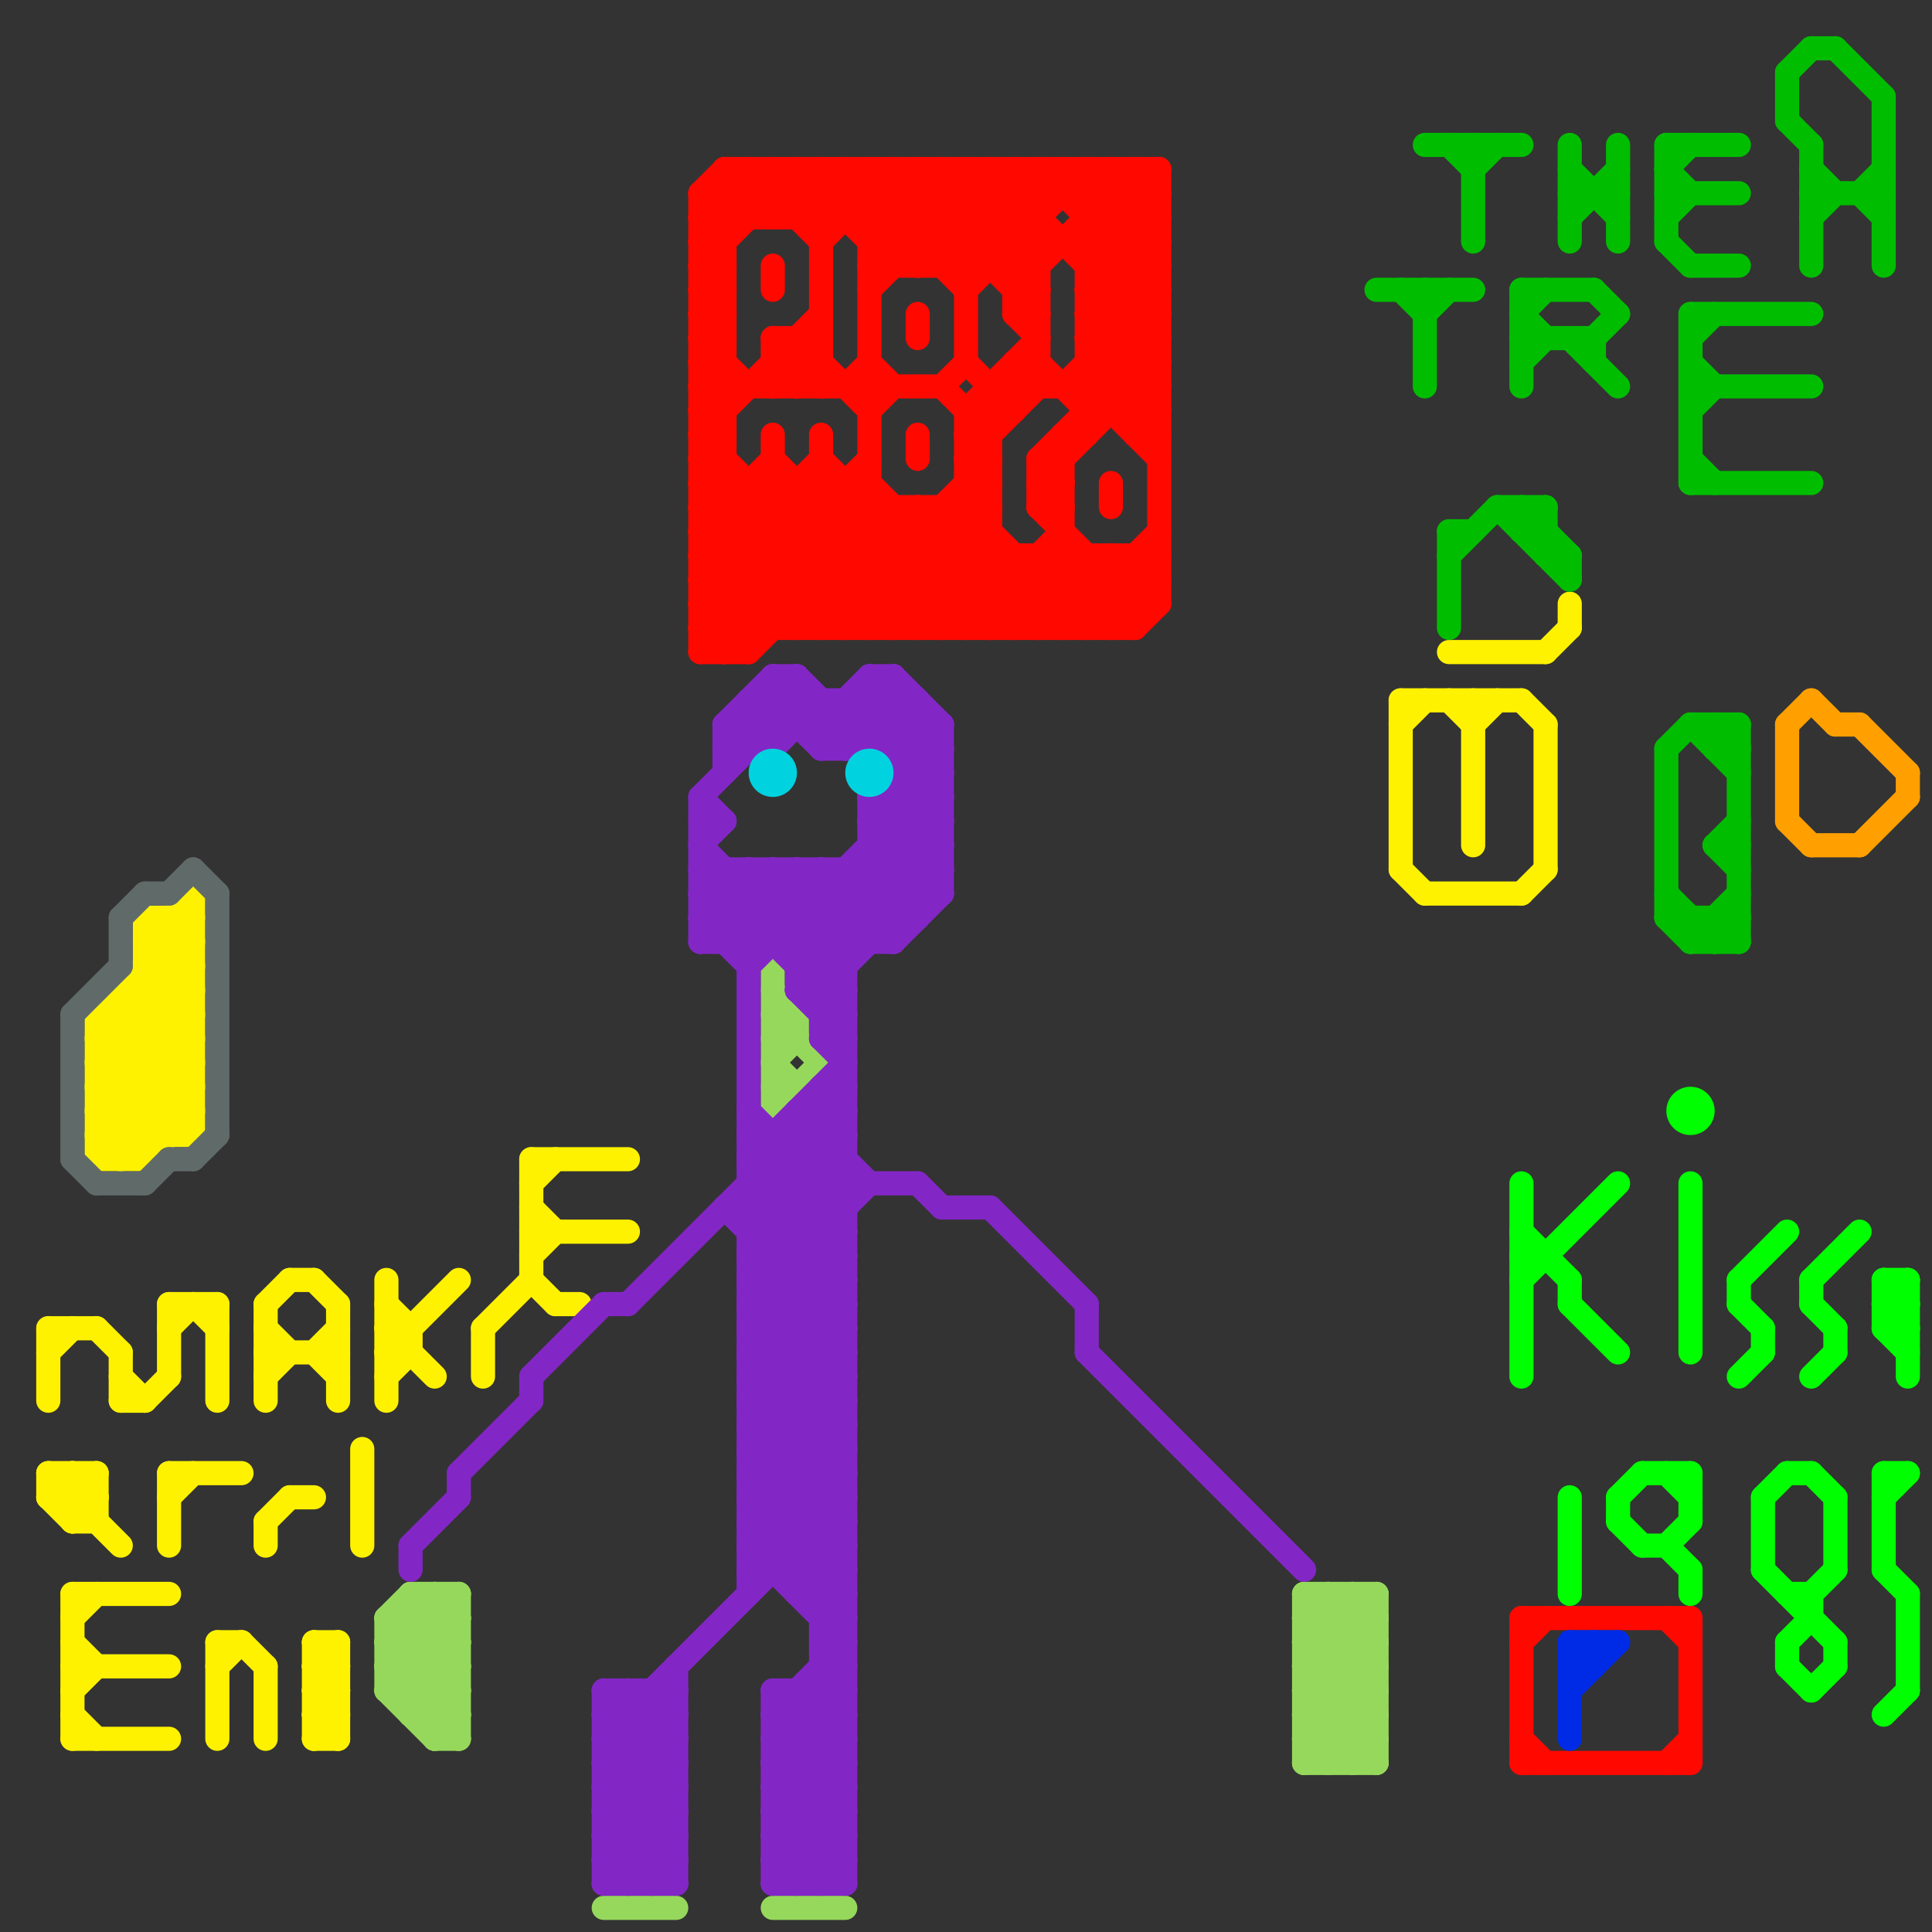 
<svg version="1.1" xmlns="http://www.w3.org/2000/svg" viewBox="0 0 80 80">
<rect x="0" y="0" width="80" height="80" fill="#333333" stroke="none"/>
<style>line { stroke-width: 1; fill: none; stroke-linecap: round; stroke-linejoin: round; } .c0 { stroke: #fff200 } .c1 { stroke: #96d85c } .c2 { stroke: #8326c6 } .c3 { stroke: #ff0800 } .c4 { stroke: #606b69 } .c5 { stroke: #00d2df } .c6 { stroke: #00bd00 } .c7 { stroke: #00ff00 } .c8 { stroke: #002be6 } .c9 { stroke: #ffa000 }</style><line class="c0" x1="11" y1="63" x2="12" y2="62"/><line class="c0" x1="2" y1="61" x2="5" y2="64"/><line class="c0" x1="11" y1="69" x2="11" y2="72"/><line class="c0" x1="7" y1="61" x2="10" y2="61"/><line class="c0" x1="4" y1="42" x2="4" y2="48"/><line class="c0" x1="58" y1="29" x2="58" y2="36"/><line class="c0" x1="64" y1="30" x2="64" y2="36"/><line class="c0" x1="13" y1="68" x2="14" y2="68"/><line class="c0" x1="11" y1="56" x2="14" y2="56"/><line class="c0" x1="22" y1="50" x2="23" y2="51"/><line class="c0" x1="3" y1="63" x2="4" y2="62"/><line class="c0" x1="6" y1="38" x2="8" y2="38"/><line class="c0" x1="13" y1="72" x2="14" y2="72"/><line class="c0" x1="5" y1="41" x2="5" y2="48"/><line class="c0" x1="2" y1="61" x2="4" y2="61"/><line class="c0" x1="6" y1="39" x2="8" y2="37"/><line class="c0" x1="17" y1="55" x2="17" y2="56"/><line class="c0" x1="22" y1="48" x2="26" y2="48"/><line class="c0" x1="7" y1="38" x2="7" y2="47"/><line class="c0" x1="3" y1="67" x2="4" y2="66"/><line class="c0" x1="7" y1="62" x2="8" y2="61"/><line class="c0" x1="12" y1="62" x2="13" y2="62"/><line class="c0" x1="22" y1="53" x2="23" y2="54"/><line class="c0" x1="13" y1="70" x2="14" y2="71"/><line class="c0" x1="7" y1="38" x2="8" y2="39"/><line class="c0" x1="22" y1="48" x2="22" y2="53"/><line class="c0" x1="3" y1="61" x2="4" y2="62"/><line class="c0" x1="12" y1="53" x2="13" y2="53"/><line class="c0" x1="6" y1="38" x2="8" y2="40"/><line class="c0" x1="11" y1="57" x2="12" y2="56"/><line class="c0" x1="64" y1="27" x2="65" y2="26"/><line class="c0" x1="4" y1="44" x2="8" y2="44"/><line class="c0" x1="11" y1="54" x2="12" y2="53"/><line class="c0" x1="16" y1="55" x2="18" y2="57"/><line class="c0" x1="4" y1="46" x2="8" y2="46"/><line class="c0" x1="4" y1="45" x2="8" y2="41"/><line class="c0" x1="60" y1="29" x2="61" y2="30"/><line class="c0" x1="13" y1="69" x2="14" y2="68"/><line class="c0" x1="4" y1="43" x2="8" y2="43"/><line class="c0" x1="13" y1="71" x2="14" y2="70"/><line class="c0" x1="10" y1="68" x2="11" y2="69"/><line class="c0" x1="4" y1="46" x2="6" y2="48"/><line class="c0" x1="4" y1="55" x2="5" y2="56"/><line class="c0" x1="6" y1="58" x2="7" y2="57"/><line class="c0" x1="4" y1="44" x2="7" y2="47"/><line class="c0" x1="4" y1="61" x2="4" y2="63"/><line class="c0" x1="6" y1="40" x2="8" y2="40"/><line class="c0" x1="5" y1="41" x2="8" y2="44"/><line class="c0" x1="3" y1="70" x2="4" y2="69"/><line class="c0" x1="16" y1="57" x2="17" y2="56"/><line class="c0" x1="16" y1="54" x2="17" y2="55"/><line class="c0" x1="5" y1="58" x2="6" y2="58"/><line class="c0" x1="16" y1="56" x2="17" y2="56"/><line class="c0" x1="13" y1="56" x2="14" y2="55"/><line class="c0" x1="7" y1="61" x2="7" y2="64"/><line class="c0" x1="6" y1="41" x2="8" y2="43"/><line class="c0" x1="58" y1="36" x2="59" y2="37"/><line class="c0" x1="9" y1="54" x2="9" y2="58"/><line class="c0" x1="6" y1="40" x2="8" y2="42"/><line class="c0" x1="4" y1="48" x2="8" y2="44"/><line class="c0" x1="6" y1="48" x2="8" y2="46"/><line class="c0" x1="22" y1="52" x2="23" y2="51"/><line class="c0" x1="4" y1="43" x2="8" y2="47"/><line class="c0" x1="3" y1="66" x2="7" y2="66"/><line class="c0" x1="4" y1="42" x2="8" y2="38"/><line class="c0" x1="11" y1="54" x2="11" y2="58"/><line class="c0" x1="13" y1="72" x2="14" y2="71"/><line class="c0" x1="60" y1="27" x2="64" y2="27"/><line class="c0" x1="4" y1="47" x2="8" y2="43"/><line class="c0" x1="22" y1="49" x2="23" y2="48"/><line class="c0" x1="6" y1="39" x2="8" y2="39"/><line class="c0" x1="3" y1="72" x2="7" y2="72"/><line class="c0" x1="13" y1="68" x2="14" y2="69"/><line class="c0" x1="2" y1="61" x2="2" y2="62"/><line class="c0" x1="13" y1="70" x2="14" y2="70"/><line class="c0" x1="3" y1="61" x2="3" y2="63"/><line class="c0" x1="59" y1="37" x2="63" y2="37"/><line class="c0" x1="3" y1="63" x2="4" y2="63"/><line class="c0" x1="23" y1="54" x2="24" y2="54"/><line class="c0" x1="58" y1="30" x2="59" y2="29"/><line class="c0" x1="4" y1="48" x2="6" y2="48"/><line class="c0" x1="2" y1="56" x2="3" y2="55"/><line class="c0" x1="7" y1="54" x2="7" y2="57"/><line class="c0" x1="7" y1="54" x2="9" y2="54"/><line class="c0" x1="6" y1="39" x2="8" y2="41"/><line class="c0" x1="58" y1="29" x2="63" y2="29"/><line class="c0" x1="5" y1="41" x2="8" y2="41"/><line class="c0" x1="2" y1="55" x2="2" y2="58"/><line class="c0" x1="14" y1="68" x2="14" y2="72"/><line class="c0" x1="20" y1="55" x2="20" y2="57"/><line class="c0" x1="7" y1="55" x2="8" y2="54"/><line class="c0" x1="4" y1="42" x2="8" y2="42"/><line class="c0" x1="16" y1="53" x2="16" y2="58"/><line class="c0" x1="13" y1="69" x2="14" y2="70"/><line class="c0" x1="2" y1="62" x2="3" y2="61"/><line class="c0" x1="13" y1="71" x2="14" y2="72"/><line class="c0" x1="4" y1="47" x2="5" y2="48"/><line class="c0" x1="4" y1="47" x2="8" y2="47"/><line class="c0" x1="63" y1="37" x2="64" y2="36"/><line class="c0" x1="65" y1="25" x2="65" y2="26"/><line class="c0" x1="5" y1="48" x2="8" y2="45"/><line class="c0" x1="61" y1="30" x2="62" y2="29"/><line class="c0" x1="22" y1="51" x2="26" y2="51"/><line class="c0" x1="4" y1="45" x2="8" y2="45"/><line class="c0" x1="13" y1="53" x2="14" y2="54"/><line class="c0" x1="3" y1="68" x2="4" y2="69"/><line class="c0" x1="2" y1="62" x2="3" y2="63"/><line class="c0" x1="2" y1="62" x2="4" y2="62"/><line class="c0" x1="4" y1="45" x2="6" y2="47"/><line class="c0" x1="13" y1="56" x2="14" y2="57"/><line class="c0" x1="5" y1="56" x2="5" y2="58"/><line class="c0" x1="63" y1="29" x2="64" y2="30"/><line class="c0" x1="9" y1="68" x2="10" y2="68"/><line class="c0" x1="6" y1="38" x2="6" y2="48"/><line class="c0" x1="4" y1="42" x2="8" y2="46"/><line class="c0" x1="9" y1="69" x2="10" y2="68"/><line class="c0" x1="5" y1="42" x2="8" y2="45"/><line class="c0" x1="61" y1="29" x2="61" y2="35"/><line class="c0" x1="4" y1="44" x2="8" y2="40"/><line class="c0" x1="16" y1="55" x2="17" y2="55"/><line class="c0" x1="4" y1="46" x2="8" y2="42"/><line class="c0" x1="13" y1="70" x2="14" y2="69"/><line class="c0" x1="4" y1="43" x2="8" y2="39"/><line class="c0" x1="14" y1="54" x2="14" y2="58"/><line class="c0" x1="9" y1="68" x2="9" y2="72"/><line class="c0" x1="3" y1="71" x2="4" y2="72"/><line class="c0" x1="16" y1="56" x2="19" y2="53"/><line class="c0" x1="2" y1="55" x2="4" y2="55"/><line class="c0" x1="11" y1="55" x2="12" y2="56"/><line class="c0" x1="3" y1="66" x2="3" y2="72"/><line class="c0" x1="5" y1="57" x2="6" y2="58"/><line class="c0" x1="13" y1="68" x2="13" y2="72"/><line class="c0" x1="8" y1="54" x2="9" y2="55"/><line class="c0" x1="20" y1="55" x2="22" y2="53"/><line class="c0" x1="11" y1="63" x2="11" y2="64"/><line class="c0" x1="13" y1="69" x2="14" y2="69"/><line class="c0" x1="13" y1="71" x2="14" y2="71"/><line class="c0" x1="8" y1="37" x2="8" y2="47"/><line class="c0" x1="15" y1="60" x2="15" y2="64"/><line class="c0" x1="3" y1="62" x2="4" y2="61"/><line class="c0" x1="3" y1="69" x2="7" y2="69"/><line class="c1" x1="16" y1="68" x2="19" y2="68"/><line class="c1" x1="54" y1="68" x2="57" y2="68"/><line class="c1" x1="54" y1="70" x2="57" y2="70"/><line class="c1" x1="16" y1="68" x2="19" y2="71"/><line class="c1" x1="16" y1="70" x2="18" y2="72"/><line class="c1" x1="54" y1="70" x2="57" y2="67"/><line class="c1" x1="32" y1="44" x2="33" y2="43"/><line class="c1" x1="54" y1="68" x2="57" y2="71"/><line class="c1" x1="54" y1="70" x2="57" y2="73"/><line class="c1" x1="54" y1="67" x2="55" y2="66"/><line class="c1" x1="32" y1="43" x2="33" y2="43"/><line class="c1" x1="33" y1="42" x2="33" y2="43"/><line class="c1" x1="54" y1="68" x2="56" y2="66"/><line class="c1" x1="25" y1="79" x2="28" y2="79"/><line class="c1" x1="54" y1="71" x2="56" y2="73"/><line class="c1" x1="54" y1="72" x2="57" y2="72"/><line class="c1" x1="17" y1="67" x2="19" y2="69"/><line class="c1" x1="57" y1="66" x2="57" y2="73"/><line class="c1" x1="54" y1="72" x2="57" y2="69"/><line class="c1" x1="17" y1="70" x2="19" y2="68"/><line class="c1" x1="55" y1="66" x2="57" y2="68"/><line class="c1" x1="56" y1="73" x2="57" y2="72"/><line class="c1" x1="54" y1="69" x2="57" y2="69"/><line class="c1" x1="16" y1="68" x2="18" y2="66"/><line class="c1" x1="54" y1="71" x2="57" y2="71"/><line class="c1" x1="54" y1="69" x2="57" y2="66"/><line class="c1" x1="16" y1="70" x2="19" y2="67"/><line class="c1" x1="54" y1="71" x2="57" y2="68"/><line class="c1" x1="54" y1="69" x2="57" y2="72"/><line class="c1" x1="56" y1="66" x2="57" y2="67"/><line class="c1" x1="16" y1="70" x2="19" y2="70"/><line class="c1" x1="17" y1="71" x2="19" y2="71"/><line class="c1" x1="18" y1="71" x2="19" y2="70"/><line class="c1" x1="17" y1="66" x2="19" y2="66"/><line class="c1" x1="32" y1="46" x2="34" y2="44"/><line class="c1" x1="16" y1="69" x2="19" y2="66"/><line class="c1" x1="16" y1="69" x2="19" y2="72"/><line class="c1" x1="32" y1="44" x2="33" y2="45"/><line class="c1" x1="16" y1="69" x2="19" y2="69"/><line class="c1" x1="18" y1="72" x2="19" y2="72"/><line class="c1" x1="32" y1="43" x2="33" y2="42"/><line class="c1" x1="54" y1="66" x2="57" y2="66"/><line class="c1" x1="54" y1="66" x2="57" y2="69"/><line class="c1" x1="19" y1="66" x2="19" y2="72"/><line class="c1" x1="55" y1="66" x2="55" y2="73"/><line class="c1" x1="16" y1="67" x2="19" y2="67"/><line class="c1" x1="32" y1="42" x2="34" y2="44"/><line class="c1" x1="16" y1="67" x2="19" y2="70"/><line class="c1" x1="32" y1="45" x2="33" y2="45"/><line class="c1" x1="18" y1="66" x2="18" y2="72"/><line class="c1" x1="32" y1="79" x2="35" y2="79"/><line class="c1" x1="54" y1="72" x2="55" y2="73"/><line class="c1" x1="54" y1="66" x2="54" y2="73"/><line class="c1" x1="17" y1="66" x2="17" y2="71"/><line class="c1" x1="32" y1="42" x2="33" y2="42"/><line class="c1" x1="16" y1="67" x2="16" y2="70"/><line class="c1" x1="16" y1="67" x2="17" y2="66"/><line class="c1" x1="54" y1="73" x2="57" y2="70"/><line class="c1" x1="32" y1="40" x2="32" y2="46"/><line class="c1" x1="54" y1="67" x2="57" y2="67"/><line class="c1" x1="54" y1="73" x2="57" y2="73"/><line class="c1" x1="18" y1="72" x2="19" y2="71"/><line class="c1" x1="17" y1="66" x2="19" y2="68"/><line class="c1" x1="32" y1="41" x2="33" y2="42"/><line class="c1" x1="54" y1="67" x2="57" y2="70"/><line class="c1" x1="55" y1="73" x2="57" y2="71"/><line class="c1" x1="56" y1="66" x2="56" y2="73"/><line class="c1" x1="18" y1="66" x2="19" y2="67"/><line class="c1" x1="17" y1="71" x2="19" y2="69"/><line class="c2" x1="17" y1="64" x2="17" y2="65"/><line class="c2" x1="17" y1="64" x2="19" y2="62"/><line class="c2" x1="31" y1="65" x2="35" y2="65"/><line class="c2" x1="39" y1="30" x2="39" y2="37"/><line class="c2" x1="32" y1="47" x2="32" y2="65"/><line class="c2" x1="33" y1="46" x2="33" y2="66"/><line class="c2" x1="29" y1="38" x2="38" y2="38"/><line class="c2" x1="25" y1="71" x2="28" y2="74"/><line class="c2" x1="32" y1="31" x2="34" y2="29"/><line class="c2" x1="25" y1="73" x2="28" y2="76"/><line class="c2" x1="25" y1="77" x2="28" y2="77"/><line class="c2" x1="34" y1="70" x2="35" y2="71"/><line class="c2" x1="30" y1="30" x2="30" y2="32"/><line class="c2" x1="30" y1="50" x2="35" y2="55"/><line class="c2" x1="31" y1="36" x2="35" y2="40"/><line class="c2" x1="29" y1="37" x2="31" y2="39"/><line class="c2" x1="31" y1="54" x2="36" y2="49"/><line class="c2" x1="31" y1="56" x2="35" y2="60"/><line class="c2" x1="31" y1="58" x2="35" y2="62"/><line class="c2" x1="33" y1="70" x2="33" y2="78"/><line class="c2" x1="19" y1="61" x2="22" y2="58"/><line class="c2" x1="32" y1="77" x2="35" y2="77"/><line class="c2" x1="31" y1="51" x2="35" y2="51"/><line class="c2" x1="33" y1="36" x2="33" y2="41"/><line class="c2" x1="31" y1="29" x2="32" y2="30"/><line class="c2" x1="34" y1="42" x2="35" y2="42"/><line class="c2" x1="33" y1="70" x2="35" y2="72"/><line class="c2" x1="34" y1="68" x2="35" y2="69"/><line class="c2" x1="37" y1="33" x2="39" y2="35"/><line class="c2" x1="31" y1="52" x2="35" y2="48"/><line class="c2" x1="29" y1="33" x2="29" y2="39"/><line class="c2" x1="31" y1="60" x2="35" y2="64"/><line class="c2" x1="31" y1="62" x2="35" y2="66"/><line class="c2" x1="31" y1="53" x2="35" y2="53"/><line class="c2" x1="32" y1="75" x2="35" y2="75"/><line class="c2" x1="31" y1="64" x2="35" y2="68"/><line class="c2" x1="31" y1="55" x2="35" y2="55"/><line class="c2" x1="25" y1="76" x2="27" y2="78"/><line class="c2" x1="36" y1="36" x2="38" y2="38"/><line class="c2" x1="32" y1="78" x2="35" y2="75"/><line class="c2" x1="34" y1="45" x2="35" y2="45"/><line class="c2" x1="25" y1="75" x2="28" y2="78"/><line class="c2" x1="33" y1="36" x2="36" y2="39"/><line class="c2" x1="36" y1="28" x2="39" y2="31"/><line class="c2" x1="41" y1="50" x2="45" y2="54"/><line class="c2" x1="36" y1="34" x2="39" y2="34"/><line class="c2" x1="32" y1="74" x2="35" y2="77"/><line class="c2" x1="26" y1="70" x2="26" y2="78"/><line class="c2" x1="31" y1="29" x2="38" y2="29"/><line class="c2" x1="33" y1="47" x2="35" y2="49"/><line class="c2" x1="30" y1="30" x2="39" y2="30"/><line class="c2" x1="34" y1="43" x2="35" y2="43"/><line class="c2" x1="32" y1="73" x2="35" y2="76"/><line class="c2" x1="30" y1="50" x2="35" y2="50"/><line class="c2" x1="25" y1="70" x2="28" y2="70"/><line class="c2" x1="31" y1="61" x2="35" y2="57"/><line class="c2" x1="31" y1="63" x2="35" y2="59"/><line class="c2" x1="29" y1="33" x2="33" y2="29"/><line class="c2" x1="29" y1="39" x2="37" y2="39"/><line class="c2" x1="30" y1="36" x2="30" y2="39"/><line class="c2" x1="37" y1="31" x2="38" y2="30"/><line class="c2" x1="31" y1="49" x2="35" y2="53"/><line class="c2" x1="34" y1="67" x2="35" y2="67"/><line class="c2" x1="25" y1="71" x2="28" y2="71"/><line class="c2" x1="31" y1="52" x2="35" y2="52"/><line class="c2" x1="34" y1="69" x2="35" y2="69"/><line class="c2" x1="25" y1="73" x2="28" y2="73"/><line class="c2" x1="45" y1="56" x2="54" y2="65"/><line class="c2" x1="36" y1="35" x2="38" y2="37"/><line class="c2" x1="32" y1="36" x2="32" y2="39"/><line class="c2" x1="32" y1="28" x2="35" y2="31"/><line class="c2" x1="27" y1="78" x2="28" y2="77"/><line class="c2" x1="34" y1="66" x2="35" y2="65"/><line class="c2" x1="34" y1="45" x2="34" y2="78"/><line class="c2" x1="31" y1="29" x2="31" y2="31"/><line class="c2" x1="25" y1="74" x2="28" y2="71"/><line class="c2" x1="31" y1="48" x2="35" y2="52"/><line class="c2" x1="31" y1="50" x2="35" y2="54"/><line class="c2" x1="29" y1="36" x2="39" y2="36"/><line class="c2" x1="32" y1="75" x2="35" y2="72"/><line class="c2" x1="36" y1="28" x2="37" y2="28"/><line class="c2" x1="36" y1="33" x2="39" y2="36"/><line class="c2" x1="30" y1="30" x2="32" y2="28"/><line class="c2" x1="31" y1="61" x2="35" y2="61"/><line class="c2" x1="34" y1="41" x2="39" y2="36"/><line class="c2" x1="31" y1="63" x2="35" y2="63"/><line class="c2" x1="32" y1="72" x2="35" y2="69"/><line class="c2" x1="29" y1="33" x2="30" y2="34"/><line class="c2" x1="37" y1="28" x2="37" y2="39"/><line class="c2" x1="34" y1="31" x2="37" y2="28"/><line class="c2" x1="35" y1="36" x2="37" y2="38"/><line class="c2" x1="25" y1="75" x2="28" y2="75"/><line class="c2" x1="33" y1="39" x2="39" y2="33"/><line class="c2" x1="34" y1="68" x2="35" y2="68"/><line class="c2" x1="32" y1="70" x2="35" y2="73"/><line class="c2" x1="36" y1="34" x2="39" y2="31"/><line class="c2" x1="35" y1="29" x2="39" y2="33"/><line class="c2" x1="31" y1="52" x2="35" y2="56"/><line class="c2" x1="26" y1="54" x2="35" y2="45"/><line class="c2" x1="36" y1="28" x2="36" y2="31"/><line class="c2" x1="38" y1="49" x2="39" y2="50"/><line class="c2" x1="32" y1="73" x2="35" y2="73"/><line class="c2" x1="31" y1="47" x2="35" y2="47"/><line class="c2" x1="33" y1="65" x2="35" y2="63"/><line class="c2" x1="31" y1="30" x2="32" y2="31"/><line class="c2" x1="29" y1="38" x2="31" y2="36"/><line class="c2" x1="32" y1="29" x2="34" y2="31"/><line class="c2" x1="25" y1="76" x2="28" y2="76"/><line class="c2" x1="25" y1="78" x2="28" y2="78"/><line class="c2" x1="33" y1="41" x2="35" y2="41"/><line class="c2" x1="36" y1="31" x2="38" y2="29"/><line class="c2" x1="32" y1="71" x2="35" y2="71"/><line class="c2" x1="32" y1="28" x2="33" y2="28"/><line class="c2" x1="29" y1="35" x2="30" y2="34"/><line class="c2" x1="34" y1="43" x2="35" y2="42"/><line class="c2" x1="29" y1="39" x2="32" y2="36"/><line class="c2" x1="27" y1="70" x2="27" y2="78"/><line class="c2" x1="35" y1="29" x2="35" y2="31"/><line class="c2" x1="25" y1="77" x2="28" y2="74"/><line class="c2" x1="31" y1="61" x2="35" y2="65"/><line class="c2" x1="31" y1="53" x2="35" y2="57"/><line class="c2" x1="31" y1="63" x2="35" y2="67"/><line class="c2" x1="31" y1="54" x2="35" y2="54"/><line class="c2" x1="31" y1="55" x2="35" y2="59"/><line class="c2" x1="33" y1="41" x2="35" y2="43"/><line class="c2" x1="34" y1="29" x2="34" y2="31"/><line class="c2" x1="30" y1="31" x2="32" y2="31"/><line class="c2" x1="31" y1="57" x2="35" y2="53"/><line class="c2" x1="28" y1="69" x2="28" y2="78"/><line class="c2" x1="32" y1="77" x2="35" y2="74"/><line class="c2" x1="31" y1="59" x2="35" y2="55"/><line class="c2" x1="25" y1="72" x2="28" y2="75"/><line class="c2" x1="25" y1="74" x2="28" y2="77"/><line class="c2" x1="33" y1="66" x2="35" y2="64"/><line class="c2" x1="36" y1="33" x2="39" y2="33"/><line class="c2" x1="22" y1="57" x2="22" y2="58"/><line class="c2" x1="25" y1="72" x2="35" y2="62"/><line class="c2" x1="32" y1="75" x2="35" y2="78"/><line class="c2" x1="34" y1="43" x2="35" y2="44"/><line class="c2" x1="31" y1="47" x2="35" y2="51"/><line class="c2" x1="30" y1="39" x2="33" y2="36"/><line class="c2" x1="33" y1="40" x2="35" y2="40"/><line class="c2" x1="29" y1="38" x2="31" y2="40"/><line class="c2" x1="32" y1="28" x2="32" y2="31"/><line class="c2" x1="25" y1="70" x2="25" y2="78"/><line class="c2" x1="32" y1="72" x2="35" y2="75"/><line class="c2" x1="32" y1="76" x2="34" y2="78"/><line class="c2" x1="32" y1="78" x2="35" y2="78"/><line class="c2" x1="33" y1="28" x2="33" y2="30"/><line class="c2" x1="25" y1="54" x2="26" y2="54"/><line class="c2" x1="33" y1="28" x2="39" y2="34"/><line class="c2" x1="33" y1="46" x2="35" y2="46"/><line class="c2" x1="34" y1="42" x2="35" y2="41"/><line class="c2" x1="32" y1="74" x2="35" y2="74"/><line class="c2" x1="34" y1="78" x2="35" y2="77"/><line class="c2" x1="36" y1="33" x2="36" y2="39"/><line class="c2" x1="32" y1="76" x2="35" y2="76"/><line class="c2" x1="33" y1="66" x2="35" y2="66"/><line class="c2" x1="32" y1="36" x2="35" y2="39"/><line class="c2" x1="25" y1="78" x2="28" y2="75"/><line class="c2" x1="31" y1="40" x2="39" y2="32"/><line class="c2" x1="31" y1="56" x2="35" y2="52"/><line class="c2" x1="31" y1="46" x2="35" y2="50"/><line class="c2" x1="31" y1="58" x2="35" y2="54"/><line class="c2" x1="32" y1="71" x2="35" y2="68"/><line class="c2" x1="36" y1="29" x2="39" y2="32"/><line class="c2" x1="34" y1="68" x2="35" y2="67"/><line class="c2" x1="27" y1="70" x2="28" y2="71"/><line class="c2" x1="31" y1="57" x2="35" y2="57"/><line class="c2" x1="31" y1="49" x2="38" y2="49"/><line class="c2" x1="31" y1="59" x2="35" y2="59"/><line class="c2" x1="31" y1="48" x2="35" y2="44"/><line class="c2" x1="35" y1="31" x2="37" y2="29"/><line class="c2" x1="31" y1="50" x2="35" y2="46"/><line class="c2" x1="33" y1="41" x2="39" y2="35"/><line class="c2" x1="31" y1="60" x2="35" y2="56"/><line class="c2" x1="32" y1="77" x2="33" y2="78"/><line class="c2" x1="25" y1="73" x2="28" y2="70"/><line class="c2" x1="31" y1="62" x2="35" y2="58"/><line class="c2" x1="31" y1="64" x2="35" y2="60"/><line class="c2" x1="30" y1="30" x2="31" y2="31"/><line class="c2" x1="29" y1="37" x2="39" y2="37"/><line class="c2" x1="32" y1="70" x2="32" y2="78"/><line class="c2" x1="34" y1="46" x2="35" y2="47"/><line class="c2" x1="25" y1="71" x2="26" y2="70"/><line class="c2" x1="39" y1="50" x2="41" y2="50"/><line class="c2" x1="29" y1="34" x2="30" y2="34"/><line class="c2" x1="36" y1="35" x2="39" y2="35"/><line class="c2" x1="25" y1="72" x2="28" y2="72"/><line class="c2" x1="35" y1="36" x2="35" y2="78"/><line class="c2" x1="22" y1="57" x2="25" y2="54"/><line class="c2" x1="25" y1="74" x2="28" y2="74"/><line class="c2" x1="31" y1="65" x2="35" y2="61"/><line class="c2" x1="34" y1="45" x2="35" y2="46"/><line class="c2" x1="33" y1="46" x2="36" y2="49"/><line class="c2" x1="37" y1="32" x2="39" y2="32"/><line class="c2" x1="19" y1="61" x2="19" y2="62"/><line class="c2" x1="34" y1="67" x2="35" y2="66"/><line class="c2" x1="36" y1="33" x2="39" y2="30"/><line class="c2" x1="29" y1="36" x2="35" y2="42"/><line class="c2" x1="34" y1="36" x2="37" y2="39"/><line class="c2" x1="31" y1="36" x2="31" y2="66"/><line class="c2" x1="34" y1="30" x2="36" y2="28"/><line class="c2" x1="32" y1="72" x2="35" y2="72"/><line class="c2" x1="29" y1="37" x2="30" y2="36"/><line class="c2" x1="29" y1="35" x2="35" y2="41"/><line class="c2" x1="45" y1="54" x2="45" y2="56"/><line class="c2" x1="31" y1="39" x2="34" y2="36"/><line class="c2" x1="37" y1="28" x2="39" y2="30"/><line class="c2" x1="31" y1="56" x2="35" y2="56"/><line class="c2" x1="34" y1="36" x2="34" y2="43"/><line class="c2" x1="31" y1="58" x2="35" y2="58"/><line class="c2" x1="33" y1="78" x2="35" y2="76"/><line class="c2" x1="31" y1="51" x2="35" y2="47"/><line class="c2" x1="25" y1="75" x2="28" y2="72"/><line class="c2" x1="33" y1="40" x2="39" y2="34"/><line class="c2" x1="31" y1="57" x2="35" y2="61"/><line class="c2" x1="31" y1="48" x2="35" y2="48"/><line class="c2" x1="32" y1="70" x2="35" y2="70"/><line class="c2" x1="34" y1="31" x2="39" y2="31"/><line class="c2" x1="32" y1="74" x2="35" y2="71"/><line class="c2" x1="32" y1="76" x2="35" y2="73"/><line class="c2" x1="31" y1="59" x2="35" y2="63"/><line class="c2" x1="36" y1="34" x2="39" y2="37"/><line class="c2" x1="26" y1="78" x2="28" y2="76"/><line class="c2" x1="31" y1="60" x2="35" y2="60"/><line class="c2" x1="34" y1="69" x2="35" y2="70"/><line class="c2" x1="31" y1="62" x2="35" y2="62"/><line class="c2" x1="30" y1="31" x2="33" y2="28"/><line class="c2" x1="25" y1="77" x2="26" y2="78"/><line class="c2" x1="31" y1="64" x2="35" y2="64"/><line class="c2" x1="31" y1="53" x2="35" y2="49"/><line class="c2" x1="32" y1="73" x2="35" y2="70"/><line class="c2" x1="31" y1="55" x2="35" y2="51"/><line class="c2" x1="25" y1="76" x2="28" y2="73"/><line class="c2" x1="37" y1="39" x2="39" y2="37"/><line class="c2" x1="38" y1="29" x2="38" y2="38"/><line class="c2" x1="25" y1="70" x2="28" y2="73"/><line class="c2" x1="26" y1="70" x2="28" y2="72"/><line class="c2" x1="32" y1="71" x2="35" y2="74"/><line class="c2" x1="31" y1="54" x2="35" y2="58"/><line class="c3" x1="63" y1="67" x2="70" y2="67"/><line class="c3" x1="33" y1="14" x2="33" y2="16"/><line class="c3" x1="47" y1="23" x2="48" y2="24"/><line class="c3" x1="44" y1="18" x2="45" y2="18"/><line class="c3" x1="44" y1="23" x2="47" y2="26"/><line class="c3" x1="29" y1="25" x2="48" y2="25"/><line class="c3" x1="29" y1="13" x2="30" y2="12"/><line class="c3" x1="29" y1="22" x2="41" y2="22"/><line class="c3" x1="29" y1="22" x2="32" y2="19"/><line class="c3" x1="35" y1="7" x2="40" y2="12"/><line class="c3" x1="45" y1="26" x2="48" y2="23"/><line class="c3" x1="39" y1="7" x2="39" y2="11"/><line class="c3" x1="41" y1="16" x2="48" y2="16"/><line class="c3" x1="37" y1="26" x2="41" y2="22"/><line class="c3" x1="33" y1="14" x2="36" y2="17"/><line class="c3" x1="46" y1="23" x2="48" y2="25"/><line class="c3" x1="32" y1="18" x2="32" y2="26"/><line class="c3" x1="38" y1="7" x2="38" y2="11"/><line class="c3" x1="36" y1="7" x2="40" y2="11"/><line class="c3" x1="40" y1="15" x2="42" y2="17"/><line class="c3" x1="29" y1="8" x2="30" y2="7"/><line class="c3" x1="39" y1="21" x2="39" y2="26"/><line class="c3" x1="45" y1="15" x2="48" y2="18"/><line class="c3" x1="33" y1="20" x2="33" y2="26"/><line class="c3" x1="45" y1="10" x2="48" y2="7"/><line class="c3" x1="45" y1="12" x2="48" y2="9"/><line class="c3" x1="47" y1="26" x2="48" y2="25"/><line class="c3" x1="40" y1="19" x2="41" y2="19"/><line class="c3" x1="43" y1="20" x2="48" y2="15"/><line class="c3" x1="43" y1="21" x2="44" y2="21"/><line class="c3" x1="38" y1="21" x2="38" y2="26"/><line class="c3" x1="29" y1="10" x2="30" y2="11"/><line class="c3" x1="32" y1="7" x2="34" y2="9"/><line class="c3" x1="40" y1="12" x2="45" y2="7"/><line class="c3" x1="35" y1="20" x2="35" y2="26"/><line class="c3" x1="39" y1="11" x2="43" y2="7"/><line class="c3" x1="32" y1="16" x2="34" y2="14"/><line class="c3" x1="41" y1="7" x2="48" y2="14"/><line class="c3" x1="45" y1="13" x2="48" y2="10"/><line class="c3" x1="43" y1="19" x2="43" y2="21"/><line class="c3" x1="69" y1="73" x2="70" y2="72"/><line class="c3" x1="29" y1="8" x2="30" y2="9"/><line class="c3" x1="32" y1="20" x2="38" y2="26"/><line class="c3" x1="43" y1="19" x2="44" y2="20"/><line class="c3" x1="32" y1="14" x2="32" y2="16"/><line class="c3" x1="42" y1="7" x2="43" y2="8"/><line class="c3" x1="29" y1="9" x2="31" y2="7"/><line class="c3" x1="63" y1="68" x2="64" y2="67"/><line class="c3" x1="29" y1="20" x2="35" y2="26"/><line class="c3" x1="45" y1="16" x2="48" y2="19"/><line class="c3" x1="29" y1="26" x2="47" y2="26"/><line class="c3" x1="44" y1="7" x2="44" y2="8"/><line class="c3" x1="40" y1="18" x2="41" y2="19"/><line class="c3" x1="29" y1="11" x2="30" y2="11"/><line class="c3" x1="42" y1="13" x2="43" y2="12"/><line class="c3" x1="34" y1="18" x2="34" y2="26"/><line class="c3" x1="30" y1="27" x2="36" y2="21"/><line class="c3" x1="40" y1="7" x2="43" y2="10"/><line class="c3" x1="36" y1="17" x2="37" y2="16"/><line class="c3" x1="42" y1="23" x2="42" y2="26"/><line class="c3" x1="45" y1="11" x2="48" y2="11"/><line class="c3" x1="63" y1="73" x2="70" y2="73"/><line class="c3" x1="34" y1="10" x2="37" y2="7"/><line class="c3" x1="29" y1="19" x2="30" y2="18"/><line class="c3" x1="37" y1="7" x2="43" y2="13"/><line class="c3" x1="47" y1="17" x2="48" y2="16"/><line class="c3" x1="45" y1="9" x2="48" y2="9"/><line class="c3" x1="29" y1="26" x2="36" y2="19"/><line class="c3" x1="31" y1="27" x2="37" y2="21"/><line class="c3" x1="42" y1="12" x2="47" y2="7"/><line class="c3" x1="40" y1="20" x2="41" y2="20"/><line class="c3" x1="29" y1="16" x2="30" y2="15"/><line class="c3" x1="29" y1="25" x2="31" y2="27"/><line class="c3" x1="36" y1="10" x2="48" y2="10"/><line class="c3" x1="36" y1="11" x2="43" y2="11"/><line class="c3" x1="36" y1="10" x2="39" y2="7"/><line class="c3" x1="63" y1="72" x2="64" y2="73"/><line class="c3" x1="29" y1="15" x2="30" y2="15"/><line class="c3" x1="63" y1="67" x2="63" y2="73"/><line class="c3" x1="32" y1="9" x2="34" y2="7"/><line class="c3" x1="29" y1="24" x2="34" y2="19"/><line class="c3" x1="32" y1="11" x2="32" y2="12"/><line class="c3" x1="42" y1="12" x2="43" y2="12"/><line class="c3" x1="30" y1="7" x2="32" y2="9"/><line class="c3" x1="45" y1="15" x2="48" y2="15"/><line class="c3" x1="37" y1="7" x2="37" y2="11"/><line class="c3" x1="29" y1="12" x2="30" y2="12"/><line class="c3" x1="43" y1="7" x2="43" y2="16"/><line class="c3" x1="43" y1="7" x2="48" y2="12"/><line class="c3" x1="29" y1="14" x2="30" y2="14"/><line class="c3" x1="29" y1="27" x2="31" y2="27"/><line class="c3" x1="45" y1="10" x2="48" y2="13"/><line class="c3" x1="42" y1="7" x2="42" y2="13"/><line class="c3" x1="45" y1="12" x2="48" y2="15"/><line class="c3" x1="47" y1="7" x2="48" y2="8"/><line class="c3" x1="29" y1="22" x2="33" y2="26"/><line class="c3" x1="29" y1="13" x2="30" y2="14"/><line class="c3" x1="32" y1="7" x2="32" y2="9"/><line class="c3" x1="36" y1="20" x2="42" y2="26"/><line class="c3" x1="29" y1="16" x2="30" y2="17"/><line class="c3" x1="47" y1="18" x2="48" y2="18"/><line class="c3" x1="33" y1="9" x2="35" y2="7"/><line class="c3" x1="34" y1="20" x2="40" y2="26"/><line class="c3" x1="39" y1="26" x2="42" y2="23"/><line class="c3" x1="45" y1="13" x2="48" y2="16"/><line class="c3" x1="45" y1="8" x2="46" y2="7"/><line class="c3" x1="45" y1="7" x2="48" y2="10"/><line class="c3" x1="31" y1="7" x2="34" y2="10"/><line class="c3" x1="40" y1="26" x2="44" y2="22"/><line class="c3" x1="38" y1="26" x2="41" y2="23"/><line class="c3" x1="34" y1="7" x2="34" y2="16"/><line class="c3" x1="41" y1="7" x2="41" y2="11"/><line class="c3" x1="29" y1="23" x2="32" y2="20"/><line class="c3" x1="42" y1="11" x2="43" y2="10"/><line class="c3" x1="43" y1="23" x2="43" y2="26"/><line class="c3" x1="45" y1="14" x2="48" y2="14"/><line class="c3" x1="29" y1="21" x2="30" y2="20"/><line class="c3" x1="43" y1="19" x2="44" y2="19"/><line class="c3" x1="29" y1="18" x2="37" y2="26"/><line class="c3" x1="29" y1="11" x2="33" y2="7"/><line class="c3" x1="33" y1="26" x2="38" y2="21"/><line class="c3" x1="39" y1="21" x2="44" y2="26"/><line class="c3" x1="29" y1="17" x2="30" y2="17"/><line class="c3" x1="41" y1="16" x2="41" y2="26"/><line class="c3" x1="40" y1="18" x2="41" y2="18"/><line class="c3" x1="33" y1="16" x2="34" y2="15"/><line class="c3" x1="29" y1="21" x2="34" y2="26"/><line class="c3" x1="38" y1="21" x2="43" y2="26"/><line class="c3" x1="29" y1="9" x2="30" y2="10"/><line class="c3" x1="40" y1="11" x2="44" y2="7"/><line class="c3" x1="35" y1="26" x2="41" y2="20"/><line class="c3" x1="30" y1="7" x2="30" y2="27"/><line class="c3" x1="41" y1="26" x2="44" y2="23"/><line class="c3" x1="42" y1="15" x2="42" y2="17"/><line class="c3" x1="42" y1="13" x2="43" y2="14"/><line class="c3" x1="42" y1="15" x2="43" y2="16"/><line class="c3" x1="29" y1="20" x2="36" y2="20"/><line class="c3" x1="35" y1="16" x2="36" y2="15"/><line class="c3" x1="45" y1="7" x2="45" y2="18"/><line class="c3" x1="34" y1="19" x2="41" y2="26"/><line class="c3" x1="43" y1="15" x2="45" y2="17"/><line class="c3" x1="40" y1="21" x2="45" y2="26"/><line class="c3" x1="43" y1="26" x2="46" y2="23"/><line class="c3" x1="43" y1="20" x2="44" y2="21"/><line class="c3" x1="47" y1="7" x2="47" y2="18"/><line class="c3" x1="45" y1="23" x2="45" y2="26"/><line class="c3" x1="31" y1="7" x2="31" y2="9"/><line class="c3" x1="44" y1="26" x2="48" y2="22"/><line class="c3" x1="42" y1="26" x2="45" y2="23"/><line class="c3" x1="29" y1="15" x2="30" y2="14"/><line class="c3" x1="29" y1="19" x2="36" y2="26"/><line class="c3" x1="29" y1="23" x2="48" y2="23"/><line class="c3" x1="39" y1="16" x2="40" y2="15"/><line class="c3" x1="40" y1="17" x2="43" y2="14"/><line class="c3" x1="29" y1="16" x2="39" y2="16"/><line class="c3" x1="40" y1="19" x2="43" y2="16"/><line class="c3" x1="29" y1="12" x2="30" y2="11"/><line class="c3" x1="47" y1="23" x2="47" y2="26"/><line class="c3" x1="69" y1="67" x2="70" y2="68"/><line class="c3" x1="29" y1="14" x2="30" y2="13"/><line class="c3" x1="45" y1="17" x2="48" y2="17"/><line class="c3" x1="43" y1="19" x2="48" y2="14"/><line class="c3" x1="34" y1="7" x2="38" y2="11"/><line class="c3" x1="30" y1="7" x2="48" y2="7"/><line class="c3" x1="43" y1="21" x2="47" y2="25"/><line class="c3" x1="46" y1="7" x2="48" y2="9"/><line class="c3" x1="29" y1="13" x2="30" y2="13"/><line class="c3" x1="38" y1="13" x2="38" y2="14"/><line class="c3" x1="40" y1="17" x2="40" y2="26"/><line class="c3" x1="46" y1="20" x2="46" y2="21"/><line class="c3" x1="32" y1="19" x2="39" y2="26"/><line class="c3" x1="43" y1="21" x2="44" y2="20"/><line class="c3" x1="29" y1="23" x2="32" y2="26"/><line class="c3" x1="32" y1="15" x2="33" y2="16"/><line class="c3" x1="32" y1="15" x2="34" y2="15"/><line class="c3" x1="29" y1="10" x2="30" y2="10"/><line class="c3" x1="29" y1="10" x2="32" y2="7"/><line class="c3" x1="47" y1="18" x2="48" y2="17"/><line class="c3" x1="45" y1="14" x2="48" y2="11"/><line class="c3" x1="29" y1="15" x2="30" y2="16"/><line class="c3" x1="44" y1="7" x2="48" y2="11"/><line class="c3" x1="40" y1="17" x2="42" y2="17"/><line class="c3" x1="34" y1="9" x2="36" y2="7"/><line class="c3" x1="36" y1="11" x2="40" y2="7"/><line class="c3" x1="45" y1="11" x2="48" y2="8"/><line class="c3" x1="29" y1="12" x2="30" y2="13"/><line class="c3" x1="46" y1="26" x2="48" y2="24"/><line class="c3" x1="29" y1="25" x2="34" y2="20"/><line class="c3" x1="40" y1="18" x2="43" y2="15"/><line class="c3" x1="38" y1="18" x2="38" y2="19"/><line class="c3" x1="37" y1="21" x2="37" y2="26"/><line class="c3" x1="29" y1="8" x2="29" y2="27"/><line class="c3" x1="29" y1="26" x2="30" y2="27"/><line class="c3" x1="36" y1="9" x2="38" y2="7"/><line class="c3" x1="40" y1="19" x2="41" y2="20"/><line class="c3" x1="36" y1="7" x2="36" y2="26"/><line class="c3" x1="33" y1="7" x2="33" y2="9"/><line class="c3" x1="39" y1="16" x2="41" y2="18"/><line class="c3" x1="35" y1="7" x2="35" y2="9"/><line class="c3" x1="34" y1="26" x2="41" y2="19"/><line class="c3" x1="29" y1="24" x2="48" y2="24"/><line class="c3" x1="29" y1="20" x2="30" y2="19"/><line class="c3" x1="39" y1="7" x2="43" y2="11"/><line class="c3" x1="29" y1="14" x2="31" y2="16"/><line class="c3" x1="29" y1="27" x2="36" y2="20"/><line class="c3" x1="29" y1="24" x2="31" y2="26"/><line class="c3" x1="45" y1="12" x2="48" y2="12"/><line class="c3" x1="30" y1="8" x2="31" y2="9"/><line class="c3" x1="32" y1="14" x2="34" y2="14"/><line class="c3" x1="29" y1="17" x2="30" y2="16"/><line class="c3" x1="36" y1="12" x2="41" y2="7"/><line class="c3" x1="40" y1="7" x2="40" y2="15"/><line class="c3" x1="42" y1="13" x2="43" y2="13"/><line class="c3" x1="48" y1="7" x2="48" y2="25"/><line class="c3" x1="29" y1="11" x2="30" y2="12"/><line class="c3" x1="29" y1="21" x2="41" y2="21"/><line class="c3" x1="42" y1="15" x2="43" y2="15"/><line class="c3" x1="29" y1="8" x2="48" y2="8"/><line class="c3" x1="29" y1="9" x2="43" y2="9"/><line class="c3" x1="70" y1="67" x2="70" y2="73"/><line class="c3" x1="36" y1="26" x2="41" y2="21"/><line class="c3" x1="45" y1="13" x2="48" y2="13"/><line class="c3" x1="38" y1="11" x2="42" y2="7"/><line class="c3" x1="38" y1="7" x2="43" y2="12"/><line class="c3" x1="44" y1="18" x2="44" y2="26"/><line class="c3" x1="43" y1="23" x2="46" y2="26"/><line class="c3" x1="31" y1="20" x2="31" y2="27"/><line class="c3" x1="43" y1="20" x2="44" y2="20"/><line class="c3" x1="29" y1="18" x2="34" y2="13"/><line class="c3" x1="29" y1="19" x2="30" y2="19"/><line class="c3" x1="33" y1="7" x2="37" y2="11"/><line class="c3" x1="45" y1="16" x2="48" y2="13"/><line class="c3" x1="29" y1="17" x2="30" y2="18"/><line class="c3" x1="32" y1="14" x2="34" y2="16"/><line class="c3" x1="44" y1="16" x2="48" y2="12"/><line class="c3" x1="36" y1="15" x2="37" y2="16"/><line class="c3" x1="40" y1="20" x2="41" y2="21"/><line class="c3" x1="46" y1="7" x2="46" y2="17"/><line class="c3" x1="29" y1="18" x2="30" y2="18"/><line class="c3" x1="45" y1="14" x2="48" y2="17"/><line class="c3" x1="46" y1="23" x2="46" y2="26"/><line class="c4" x1="7" y1="37" x2="8" y2="36"/><line class="c4" x1="8" y1="48" x2="9" y2="47"/><line class="c4" x1="6" y1="37" x2="7" y2="37"/><line class="c4" x1="8" y1="36" x2="9" y2="37"/><line class="c4" x1="4" y1="49" x2="6" y2="49"/><line class="c4" x1="9" y1="37" x2="9" y2="47"/><line class="c4" x1="6" y1="49" x2="7" y2="48"/><line class="c4" x1="3" y1="42" x2="5" y2="40"/><line class="c4" x1="5" y1="38" x2="6" y2="37"/><line class="c4" x1="5" y1="38" x2="5" y2="40"/><line class="c4" x1="3" y1="48" x2="4" y2="49"/><line class="c4" x1="3" y1="42" x2="3" y2="48"/><line class="c4" x1="7" y1="48" x2="8" y2="48"/><circle cx="32" cy="32" r="1" fill="#00d2df" /><circle cx="36" cy="32" r="1" fill="#00d2df" /><line class="c6" x1="70" y1="11" x2="72" y2="11"/><line class="c6" x1="60" y1="23" x2="62" y2="21"/><line class="c6" x1="69" y1="6" x2="72" y2="6"/><line class="c6" x1="71" y1="31" x2="72" y2="31"/><line class="c6" x1="66" y1="14" x2="66" y2="15"/><line class="c6" x1="70" y1="14" x2="71" y2="13"/><line class="c6" x1="65" y1="23" x2="65" y2="24"/><line class="c6" x1="71" y1="35" x2="72" y2="36"/><line class="c6" x1="69" y1="8" x2="72" y2="8"/><line class="c6" x1="69" y1="38" x2="70" y2="39"/><line class="c6" x1="70" y1="15" x2="71" y2="16"/><line class="c6" x1="63" y1="13" x2="64" y2="14"/><line class="c6" x1="64" y1="21" x2="64" y2="23"/><line class="c6" x1="75" y1="9" x2="76" y2="8"/><line class="c6" x1="75" y1="8" x2="78" y2="8"/><line class="c6" x1="62" y1="21" x2="65" y2="24"/><line class="c6" x1="69" y1="31" x2="70" y2="30"/><line class="c6" x1="63" y1="21" x2="65" y2="23"/><line class="c6" x1="61" y1="6" x2="61" y2="10"/><line class="c6" x1="74" y1="3" x2="74" y2="5"/><line class="c6" x1="59" y1="12" x2="59" y2="16"/><line class="c6" x1="71" y1="30" x2="71" y2="31"/><line class="c6" x1="77" y1="8" x2="78" y2="7"/><line class="c6" x1="63" y1="14" x2="66" y2="14"/><line class="c6" x1="65" y1="9" x2="67" y2="7"/><line class="c6" x1="71" y1="38" x2="72" y2="39"/><line class="c6" x1="63" y1="22" x2="64" y2="22"/><line class="c6" x1="65" y1="6" x2="65" y2="10"/><line class="c6" x1="64" y1="23" x2="65" y2="23"/><line class="c6" x1="70" y1="13" x2="70" y2="20"/><line class="c6" x1="77" y1="8" x2="78" y2="9"/><line class="c6" x1="71" y1="31" x2="72" y2="30"/><line class="c6" x1="69" y1="37" x2="71" y2="39"/><line class="c6" x1="63" y1="15" x2="64" y2="14"/><line class="c6" x1="71" y1="35" x2="72" y2="35"/><line class="c6" x1="78" y1="4" x2="78" y2="11"/><line class="c6" x1="63" y1="12" x2="63" y2="16"/><line class="c6" x1="59" y1="6" x2="63" y2="6"/><line class="c6" x1="69" y1="10" x2="70" y2="11"/><line class="c6" x1="76" y1="2" x2="78" y2="4"/><line class="c6" x1="69" y1="31" x2="69" y2="38"/><line class="c6" x1="69" y1="38" x2="72" y2="38"/><line class="c6" x1="63" y1="21" x2="63" y2="22"/><line class="c6" x1="69" y1="9" x2="70" y2="8"/><line class="c6" x1="74" y1="5" x2="75" y2="6"/><line class="c6" x1="69" y1="6" x2="69" y2="10"/><line class="c6" x1="70" y1="30" x2="72" y2="30"/><line class="c6" x1="75" y1="6" x2="75" y2="11"/><line class="c6" x1="70" y1="38" x2="70" y2="39"/><line class="c6" x1="59" y1="13" x2="60" y2="12"/><line class="c6" x1="63" y1="22" x2="64" y2="21"/><line class="c6" x1="66" y1="14" x2="67" y2="13"/><line class="c6" x1="70" y1="30" x2="72" y2="32"/><line class="c6" x1="71" y1="39" x2="72" y2="38"/><line class="c6" x1="65" y1="14" x2="67" y2="16"/><line class="c6" x1="63" y1="12" x2="66" y2="12"/><line class="c6" x1="57" y1="12" x2="61" y2="12"/><line class="c6" x1="60" y1="6" x2="61" y2="7"/><line class="c6" x1="70" y1="20" x2="75" y2="20"/><line class="c6" x1="60" y1="22" x2="60" y2="26"/><line class="c6" x1="66" y1="12" x2="67" y2="13"/><line class="c6" x1="70" y1="39" x2="72" y2="37"/><line class="c6" x1="67" y1="6" x2="67" y2="10"/><line class="c6" x1="75" y1="2" x2="76" y2="2"/><line class="c6" x1="58" y1="12" x2="59" y2="13"/><line class="c6" x1="70" y1="39" x2="72" y2="39"/><line class="c6" x1="63" y1="13" x2="64" y2="12"/><line class="c6" x1="65" y1="8" x2="67" y2="8"/><line class="c6" x1="74" y1="3" x2="75" y2="2"/><line class="c6" x1="65" y1="7" x2="67" y2="9"/><line class="c6" x1="72" y1="30" x2="72" y2="39"/><line class="c6" x1="70" y1="13" x2="75" y2="13"/><line class="c6" x1="61" y1="7" x2="62" y2="6"/><line class="c6" x1="75" y1="7" x2="76" y2="8"/><line class="c6" x1="71" y1="30" x2="72" y2="31"/><line class="c6" x1="69" y1="7" x2="70" y2="6"/><line class="c6" x1="70" y1="16" x2="75" y2="16"/><line class="c6" x1="60" y1="22" x2="61" y2="22"/><line class="c6" x1="71" y1="38" x2="71" y2="39"/><line class="c6" x1="70" y1="19" x2="71" y2="20"/><line class="c6" x1="69" y1="7" x2="70" y2="8"/><line class="c6" x1="62" y1="21" x2="64" y2="21"/><line class="c6" x1="70" y1="17" x2="71" y2="16"/><line class="c6" x1="71" y1="35" x2="72" y2="34"/><line class="c7" x1="65" y1="53" x2="65" y2="54"/><line class="c7" x1="74" y1="68" x2="75" y2="67"/><line class="c7" x1="70" y1="49" x2="70" y2="56"/><line class="c7" x1="63" y1="51" x2="65" y2="53"/><line class="c7" x1="72" y1="54" x2="73" y2="55"/><line class="c7" x1="78" y1="55" x2="79" y2="54"/><line class="c7" x1="76" y1="68" x2="76" y2="69"/><line class="c7" x1="74" y1="66" x2="75" y2="66"/><line class="c7" x1="78" y1="61" x2="79" y2="61"/><line class="c7" x1="75" y1="66" x2="75" y2="67"/><line class="c7" x1="67" y1="63" x2="68" y2="64"/><line class="c7" x1="79" y1="53" x2="79" y2="57"/><line class="c7" x1="73" y1="62" x2="74" y2="61"/><line class="c7" x1="63" y1="52" x2="64" y2="52"/><line class="c7" x1="70" y1="65" x2="70" y2="66"/><line class="c7" x1="69" y1="64" x2="70" y2="63"/><line class="c7" x1="78" y1="54" x2="79" y2="53"/><line class="c7" x1="65" y1="62" x2="65" y2="66"/><line class="c7" x1="72" y1="53" x2="72" y2="54"/><line class="c7" x1="72" y1="53" x2="74" y2="51"/><line class="c7" x1="75" y1="61" x2="76" y2="62"/><line class="c7" x1="78" y1="53" x2="79" y2="54"/><line class="c7" x1="63" y1="49" x2="63" y2="57"/><line class="c7" x1="75" y1="66" x2="76" y2="65"/><line class="c7" x1="73" y1="62" x2="73" y2="65"/><line class="c7" x1="74" y1="61" x2="75" y2="61"/><line class="c7" x1="78" y1="61" x2="78" y2="65"/><line class="c7" x1="78" y1="65" x2="79" y2="66"/><line class="c7" x1="65" y1="54" x2="67" y2="56"/><line class="c7" x1="76" y1="62" x2="76" y2="65"/><line class="c7" x1="75" y1="57" x2="76" y2="56"/><line class="c7" x1="78" y1="55" x2="79" y2="56"/><line class="c7" x1="78" y1="53" x2="78" y2="55"/><line class="c7" x1="79" y1="66" x2="79" y2="70"/><line class="c7" x1="72" y1="57" x2="73" y2="56"/><line class="c7" x1="74" y1="69" x2="75" y2="70"/><line class="c7" x1="78" y1="54" x2="79" y2="55"/><line class="c7" x1="69" y1="64" x2="70" y2="65"/><line class="c7" x1="78" y1="53" x2="79" y2="53"/><line class="c7" x1="67" y1="62" x2="67" y2="63"/><line class="c7" x1="67" y1="62" x2="68" y2="61"/><line class="c7" x1="75" y1="54" x2="76" y2="55"/><line class="c7" x1="76" y1="55" x2="76" y2="56"/><line class="c7" x1="63" y1="53" x2="67" y2="49"/><line class="c7" x1="68" y1="64" x2="69" y2="64"/><line class="c7" x1="70" y1="61" x2="70" y2="63"/><line class="c7" x1="78" y1="71" x2="79" y2="70"/><line class="c7" x1="73" y1="65" x2="76" y2="68"/><line class="c7" x1="73" y1="55" x2="73" y2="56"/><line class="c7" x1="74" y1="68" x2="74" y2="69"/><line class="c7" x1="78" y1="55" x2="79" y2="55"/><line class="c7" x1="69" y1="61" x2="70" y2="62"/><line class="c7" x1="75" y1="70" x2="76" y2="69"/><line class="c7" x1="78" y1="54" x2="79" y2="54"/><line class="c7" x1="68" y1="61" x2="70" y2="61"/><line class="c7" x1="78" y1="62" x2="79" y2="61"/><line class="c7" x1="75" y1="53" x2="75" y2="54"/><line class="c7" x1="75" y1="53" x2="77" y2="51"/><circle cx="70" cy="46" r="1" fill="#00ff00" /><line class="c8" x1="66" y1="68" x2="66" y2="69"/><line class="c8" x1="65" y1="68" x2="65" y2="72"/><line class="c8" x1="65" y1="68" x2="67" y2="68"/><line class="c8" x1="65" y1="69" x2="66" y2="69"/><line class="c8" x1="65" y1="68" x2="66" y2="69"/><line class="c8" x1="65" y1="70" x2="67" y2="68"/><line class="c8" x1="65" y1="69" x2="66" y2="68"/><line class="c9" x1="74" y1="30" x2="74" y2="34"/><line class="c9" x1="74" y1="34" x2="75" y2="35"/><line class="c9" x1="77" y1="30" x2="79" y2="32"/><line class="c9" x1="75" y1="35" x2="77" y2="35"/><line class="c9" x1="74" y1="30" x2="75" y2="29"/><line class="c9" x1="75" y1="29" x2="76" y2="30"/><line class="c9" x1="79" y1="32" x2="79" y2="33"/><line class="c9" x1="76" y1="30" x2="77" y2="30"/><line class="c9" x1="77" y1="35" x2="79" y2="33"/>


</svg>

